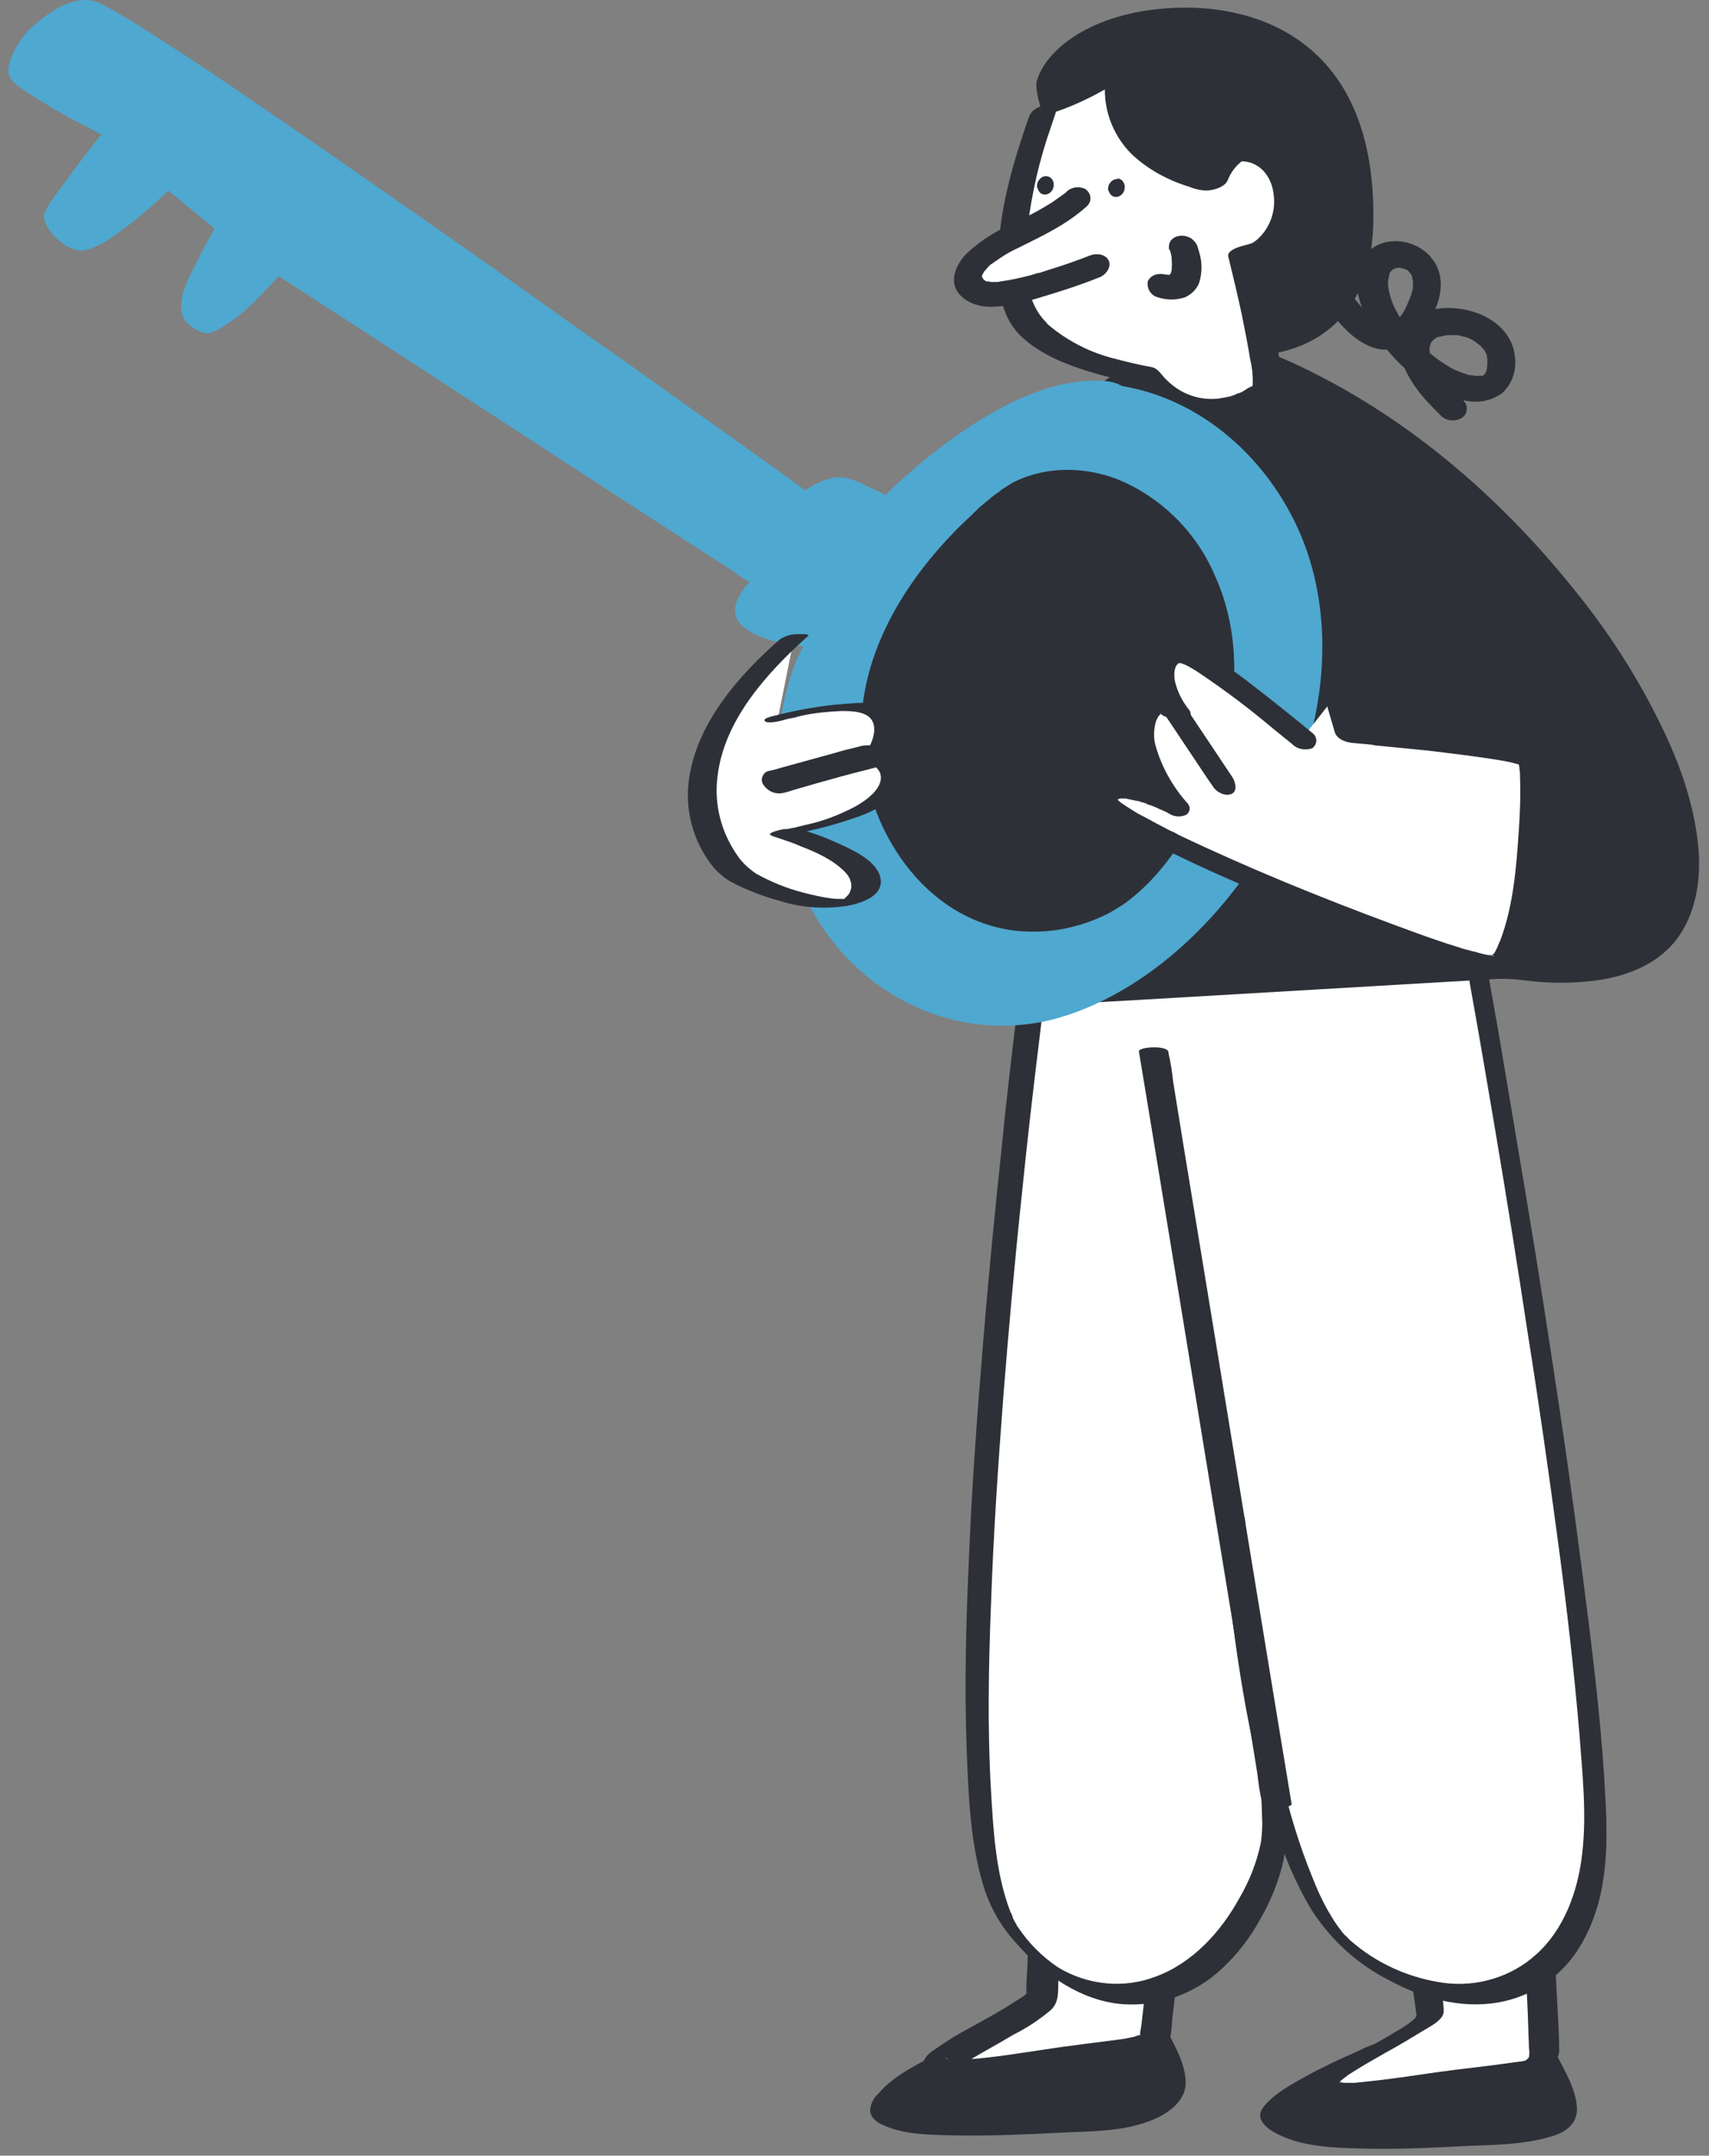 <svg xmlns="http://www.w3.org/2000/svg" width="165" height="208" viewBox="0 0 165 208" fill="none"><rect x="0" y="0" width="165" height="208" fill="#808080" stroke="none"/><g clip-path="url(#clip0_372_877)"><path d="M138.987 197.551L134.53 197.608C134.53 197.608 121.901 202.627 123.044 204.965C124.187 207.303 133.958 206.847 142.644 206.448C152.987 205.934 151.787 203.596 148.758 197.665L138.987 197.551Z" fill="#2E3038"></path><path d="M137.901 196.924C136.473 196.924 134.987 196.867 133.558 196.981C132.701 197.209 131.901 197.494 131.158 197.893C129.444 198.634 127.73 199.433 126.073 200.345C124.644 201.144 123.044 201.999 122.016 203.254C120.987 204.509 122.473 205.535 123.616 206.048C125.958 207.132 128.701 207.246 131.273 207.303C134.644 207.417 138.016 207.246 141.387 207.075C144.13 206.961 147.044 206.961 149.73 206.162C151.158 205.763 152.358 204.908 152.244 203.311C152.13 201.429 150.93 199.604 150.13 197.95C149.844 197.323 148.587 196.981 147.958 196.981L138.187 196.81C137.673 196.81 137.558 197.038 137.958 197.38C138.53 197.779 139.158 198.007 139.901 198.064L149.673 198.235L147.501 197.266C148.244 198.749 149.158 200.288 149.501 201.885C149.844 202.912 149.387 204.052 148.416 204.566C146.701 205.535 144.416 205.592 142.473 205.706C139.216 205.934 135.958 206.048 132.701 206.048C130.187 206.105 127.501 206.162 124.987 205.592C125.101 205.592 124.644 205.535 124.587 205.478C124.358 205.421 124.873 205.592 124.53 205.478C124.473 205.478 124.244 205.364 124.587 205.478C124.416 205.421 124.644 205.535 124.53 205.478C124.644 205.592 124.416 205.307 124.416 205.307C124.244 204.965 124.301 204.566 124.587 204.28C125.387 203.083 126.93 202.284 128.187 201.6C129.787 200.688 131.387 199.946 133.044 199.205C133.673 198.92 134.358 198.634 135.044 198.349C135.216 198.292 135.444 198.178 135.616 198.121C135.787 198.121 135.787 198.064 135.616 198.121C137.101 198.064 138.53 198.064 140.016 198.064C140.644 198.064 139.901 197.437 139.73 197.38C139.216 197.152 138.53 196.981 137.901 196.924Z" fill="#2E3038"></path><path d="M127.273 139.152C127.273 139.152 138.416 193.16 138.187 194.414C137.958 195.669 127.044 200.688 128.13 201.315C129.216 201.942 131.844 201.6 139.501 200.459C146.587 199.433 148.987 199.661 149.101 198.121C149.216 196.581 146.187 145.426 146.187 145.426L127.273 139.152Z" fill="white"></path><path d="M125.844 139.267C126.358 141.89 126.93 144.456 127.444 147.023C128.644 152.84 129.844 158.714 130.987 164.531C132.244 170.69 133.444 176.849 134.701 183.065C135.387 186.715 136.244 190.308 136.701 194.015C136.701 194.129 136.758 194.3 136.758 194.414C136.758 194.471 136.758 194.471 136.758 194.528C136.816 194.357 136.587 194.756 136.701 194.642C135.958 195.441 134.758 196.011 133.844 196.581C132.473 197.38 131.044 198.178 129.673 198.977C128.758 199.49 127.444 200.117 126.816 200.973C126.187 201.828 127.73 202.056 128.244 202.113C129.616 202.227 131.044 202.227 132.358 201.999C134.816 201.714 137.216 201.372 139.673 200.973C141.958 200.631 144.244 200.459 146.53 200.117C147.673 199.946 149.444 199.775 150.244 198.749C150.473 198.406 150.587 198.007 150.53 197.551C150.53 196.182 150.416 194.813 150.358 193.445C150.073 187.913 149.787 182.381 149.444 176.849C149.101 170.462 148.701 164.017 148.358 157.63C148.13 153.695 147.901 149.817 147.673 145.882L147.616 145.312C147.616 145.141 147.273 145.027 147.158 144.97L130.53 139.438L128.187 138.639C127.501 138.468 126.816 138.525 126.187 138.867C125.673 139.152 125.73 139.438 126.244 139.609L142.873 145.141L145.216 145.939L144.758 145.597L145.216 153.752C145.558 159.74 145.901 165.728 146.244 171.716C146.587 177.705 146.93 183.75 147.273 189.795C147.387 191.791 147.501 193.844 147.558 195.84C147.558 196.41 147.616 196.981 147.616 197.608C147.673 197.893 147.673 198.178 147.616 198.463C147.616 198.52 147.558 198.577 147.501 198.634C147.387 198.806 147.501 198.634 147.444 198.692C147.387 198.749 147.216 198.863 147.387 198.749C147.33 198.749 147.33 198.806 147.273 198.806C147.501 198.749 147.044 198.92 147.273 198.806L146.93 198.92C147.273 198.806 146.873 198.92 146.758 198.92L146.301 198.977C146.244 198.977 146.016 199.034 146.301 198.977L145.901 199.034C143.558 199.376 141.158 199.604 138.758 199.946C136.358 200.288 134.187 200.631 131.844 200.859C131.501 200.916 131.158 200.916 130.816 200.973C130.473 201.03 130.873 200.973 130.644 200.973H130.13H129.787C130.187 200.973 129.844 200.973 129.73 200.973L129.444 200.916C129.787 200.973 129.501 200.916 129.387 200.916C129.616 200.973 129.273 200.916 129.387 200.916C129.33 200.916 129.273 200.802 129.216 200.802C129.273 200.802 129.387 200.916 129.33 200.916C129.273 200.916 129.216 200.973 129.387 200.916C129.558 200.859 129.33 200.973 129.387 200.859C129.444 200.745 129.501 200.745 129.558 200.688C129.73 200.516 129.958 200.402 130.13 200.231C131.273 199.49 132.473 198.806 133.673 198.121C135.044 197.38 136.358 196.581 137.673 195.783C138.244 195.441 139.33 194.871 139.387 194.129C139.387 193.217 139.216 192.361 138.987 191.506C138.644 189.51 138.244 187.571 137.901 185.632C136.758 179.815 135.616 173.998 134.473 168.181C133.273 162.135 132.016 156.09 130.758 150.045C130.016 146.509 129.33 142.973 128.587 139.438L128.473 138.924C128.53 138.183 125.73 138.582 125.844 139.267Z" fill="#2E3038"></path><path d="M101.33 195.897L96.873 195.954C96.873 195.954 84.244 200.973 85.387 203.311C86.53 205.649 96.301 205.193 104.987 204.794C115.33 204.28 114.13 201.942 111.101 196.011L101.33 195.897Z" fill="#2E3038"></path><path d="M102.187 194.985C100.701 194.985 99.273 195.042 97.787 195.042C96.816 195.042 95.673 195.726 94.758 196.125C92.93 196.924 91.159 197.779 89.387 198.749C87.787 199.604 86.016 200.573 84.816 201.999C84.301 202.455 84.016 203.083 84.016 203.71C84.073 204.394 84.758 204.851 85.33 205.079C87.501 206.048 90.187 205.991 92.473 206.048C95.901 206.105 99.387 205.934 102.816 205.763C105.501 205.649 108.358 205.649 110.93 204.68C112.644 204.052 114.587 202.798 114.473 200.745C114.358 198.806 113.158 196.924 112.301 195.27C112.244 195.156 112.073 195.099 111.958 195.099L102.187 194.985C101.501 194.985 100.873 195.327 100.416 195.783C100.187 196.011 99.787 196.752 100.416 196.809L110.187 196.981L109.844 196.809C110.587 198.121 111.216 199.547 111.73 200.973C111.901 201.429 111.958 201.885 111.901 202.341C111.901 202.512 111.844 202.684 111.787 202.798C111.73 203.026 111.844 202.684 111.73 202.912C111.73 202.969 111.616 203.14 111.787 202.855C111.787 202.912 111.673 202.969 111.673 202.969C111.673 202.969 111.901 202.798 111.73 202.912C111.673 202.969 111.501 203.026 111.844 202.855C111.558 203.026 111.958 202.855 111.787 202.912C111.73 202.969 111.33 203.083 111.616 202.969C111.444 203.026 111.216 203.083 111.044 203.14C110.187 203.368 109.33 203.482 108.473 203.596C105.73 203.881 102.93 203.938 100.187 204.052C97.558 204.166 94.93 204.223 92.244 204.052C90.644 203.938 88.701 203.938 87.216 203.083C87.044 202.969 86.873 202.855 86.701 202.684C86.53 202.455 86.53 202.455 86.587 202.284C86.644 202.113 86.587 202.284 86.587 202.227C86.587 202.17 86.701 201.942 86.587 202.17C86.644 202.113 86.701 201.999 86.758 201.942C86.587 202.227 86.816 201.885 86.93 201.771C87.159 201.486 86.873 201.828 87.044 201.657C87.216 201.486 87.273 201.429 87.444 201.372L87.787 201.087C87.959 200.973 87.558 201.201 87.787 201.087L88.073 200.859C88.701 200.402 89.387 200.06 90.073 199.661C90.13 199.661 90.301 199.547 90.13 199.661L90.416 199.49L91.044 199.148L92.244 198.577C92.987 198.235 93.73 197.893 94.53 197.551C95.33 197.209 96.073 196.867 96.873 196.581L96.016 196.809L100.473 196.752C101.158 196.695 101.787 196.41 102.244 195.897C102.416 195.726 102.873 194.928 102.187 194.985Z" fill="#2E3038"></path><path d="M101.216 134.02C101.216 134.02 100.758 191.449 100.53 192.703C100.301 193.958 89.387 198.977 90.473 199.604C91.558 200.231 94.187 199.889 101.844 198.748C108.93 197.722 111.33 197.95 111.444 196.41C111.558 194.87 118.987 136.586 118.987 136.586L101.216 134.02Z" fill="white"></path><path d="M99.787 133.792L99.73 142.574C99.673 149.019 99.616 155.463 99.559 161.907C99.501 168.58 99.444 175.252 99.33 181.925C99.33 184.263 99.273 186.601 99.216 188.939C99.216 190.08 99.044 191.221 99.101 192.361C99.101 192.418 99.101 192.418 99.101 192.475C99.101 192.532 99.216 192.076 99.159 192.304C99.33 191.905 99.273 192.247 99.159 192.304C99.101 192.361 99.044 192.418 98.987 192.475C99.273 192.19 98.987 192.475 98.93 192.532C98.701 192.703 98.416 192.874 98.13 193.046C96.759 193.958 95.273 194.756 93.844 195.555C92.53 196.239 91.33 196.981 90.13 197.836C89.616 198.121 89.216 198.634 89.044 199.205C88.93 200.003 89.559 200.516 90.244 200.802C91.387 201.258 92.759 201.144 93.959 201.03C96.301 200.802 98.644 200.459 101.044 200.117C103.616 199.775 106.244 199.49 108.873 199.091C110.13 198.92 111.673 198.749 112.53 197.665C113.159 196.867 113.101 195.441 113.216 194.471C113.444 192.475 113.73 190.422 113.959 188.426C114.759 182.096 115.559 175.766 116.301 169.492C117.159 162.763 118.016 155.976 118.873 149.247L120.359 137.27L120.416 136.7C120.416 135.959 119.901 135.331 119.159 135.274L103.673 132.993L101.444 132.651C100.816 132.48 100.073 132.822 99.901 133.507C99.73 134.134 100.073 134.875 100.759 135.046C100.873 135.103 100.987 135.103 101.159 135.103L116.644 137.385L118.873 137.727L117.616 136.301C117.273 139.038 116.93 141.776 116.587 144.57C115.787 150.787 114.987 157.06 114.187 163.333C113.33 170.006 112.53 176.621 111.673 183.293C111.159 187.343 110.644 191.392 110.187 195.498C110.13 195.783 110.073 196.068 110.073 196.41C110.187 196.125 110.073 196.581 110.073 196.41C110.073 196.353 110.244 196.182 110.073 196.353C110.359 196.182 110.016 196.41 110.073 196.353C109.901 196.467 110.359 196.239 110.016 196.353C109.901 196.41 109.787 196.41 109.673 196.467C109.559 196.524 109.273 196.581 109.559 196.524C109.159 196.581 108.759 196.695 108.359 196.752C105.787 197.095 103.216 197.38 100.701 197.779C98.359 198.121 96.016 198.52 93.616 198.691C93.273 198.691 92.987 198.749 92.644 198.749H92.187C91.787 198.749 92.416 198.806 92.073 198.749L91.444 198.691C91.101 198.634 91.73 198.749 91.501 198.691C91.444 198.634 91.33 198.634 91.273 198.577C91.787 198.634 92.187 199.775 91.787 200.06C91.844 200.003 91.901 199.946 91.959 199.889C92.187 199.775 91.673 200.06 92.016 199.832C92.53 199.49 93.044 199.148 93.559 198.806C94.987 197.95 96.473 197.152 97.901 196.296C99.159 195.669 100.359 194.87 101.444 193.958C102.301 193.16 102.13 192.133 102.187 191.049C102.244 189.11 102.244 187.229 102.301 185.289C102.359 179.073 102.473 172.914 102.53 166.698C102.587 160.025 102.644 153.353 102.701 146.68L102.816 134.761V134.191C102.816 133.449 102.301 132.879 101.559 132.765C100.759 132.708 99.787 133.05 99.787 133.792Z" fill="#2E3038"></path><path d="M100.187 91.59C100.187 91.59 89.216 173.998 97.387 185.689C105.558 197.38 118.815 193.16 122.758 179.073C123.958 174.739 119.044 145.654 119.044 145.654C119.044 145.654 121.044 180.157 130.301 187.856C139.558 195.555 151.901 194.015 153.844 179.986C155.787 165.956 142.13 90.164 142.13 90.164L100.187 91.59Z" fill="white"></path><path d="M99.044 90.734C98.816 92.559 98.587 94.384 98.358 96.209C97.787 100.886 97.216 105.562 96.758 110.295C96.073 116.683 95.444 123.07 94.93 129.4C94.358 136.301 93.844 143.202 93.558 150.102C93.273 156.318 93.101 162.592 93.33 168.808C93.501 173.256 93.673 177.876 94.987 182.096C95.615 184.092 96.701 185.974 98.13 187.514C100.758 190.536 104.416 193.103 108.473 193.388C111.958 193.616 115.387 192.361 117.901 190.023C119.387 188.654 120.644 187.057 121.616 185.289C122.644 183.522 123.444 181.583 123.901 179.587C124.301 177.59 123.958 175.366 123.844 173.37C123.558 170.063 123.158 166.812 122.701 163.504C121.958 158.086 121.158 152.669 120.244 147.251C120.187 146.909 120.13 146.509 120.073 146.167C120.016 145.654 119.273 145.084 118.873 144.855C118.758 144.798 117.844 144.285 117.844 144.741C118.073 148.277 118.416 151.87 118.873 155.406C119.73 162.249 120.873 169.207 122.987 175.823C123.844 178.788 125.044 181.64 126.644 184.32C128.53 187.229 131.101 189.567 134.187 191.107C137.33 192.817 141.044 193.844 144.644 193.217C147.958 192.646 150.873 190.65 152.587 187.742C155.216 183.35 155.273 178.275 154.987 173.313C154.701 167.724 154.073 162.135 153.387 156.604C152.53 149.76 151.616 142.916 150.587 136.073C149.558 129.229 148.53 122.5 147.387 115.713C146.473 110.295 145.558 104.821 144.644 99.403C144.13 96.608 143.673 93.814 143.158 91.076C143.158 90.962 143.101 90.848 143.101 90.734C142.758 89.879 141.958 89.251 141.044 89.08L126.873 89.537L104.416 90.392L99.216 90.563C98.701 90.563 99.501 91.59 99.558 91.647C99.958 92.16 100.473 92.445 101.101 92.559L115.273 92.103L137.844 91.362L143.044 91.191L140.987 89.594C141.33 91.476 141.673 93.301 141.958 95.183C142.816 99.916 143.616 104.649 144.416 109.383C145.501 115.827 146.53 122.215 147.501 128.659C148.587 135.446 149.558 142.289 150.473 149.133C151.273 155.121 151.958 161.109 152.473 167.097C152.758 170.975 153.216 174.967 152.758 178.845C152.358 182.438 151.044 186.145 148.301 188.597C145.901 190.764 142.644 191.734 139.444 191.335C136.073 190.878 132.873 189.453 130.301 187.171C130.016 186.943 130.473 187.343 130.244 187.114C130.13 187 130.073 186.886 129.958 186.829L129.73 186.601C129.844 186.715 129.73 186.544 129.673 186.544L129.501 186.316C129.158 185.86 128.816 185.404 128.53 184.89C127.787 183.693 127.216 182.438 126.701 181.126C124.13 174.853 122.816 168.067 121.844 161.394C121.158 156.718 120.587 151.927 120.244 147.194C120.244 146.966 120.187 146.68 120.187 146.452L117.958 145.027C117.958 145.084 117.958 145.198 118.016 145.255C118.073 145.312 118.073 145.597 118.016 145.369C118.016 145.54 118.073 145.654 118.073 145.825C118.244 146.68 118.358 147.593 118.53 148.448C118.987 151.243 119.387 154.094 119.844 156.889C120.701 162.991 121.73 169.15 121.844 175.309C121.901 176.165 121.844 177.02 121.73 177.819C121.33 179.701 120.644 181.469 119.673 183.122C117.901 186.373 115.158 189.396 111.616 190.707C108.53 191.905 105.044 191.563 102.187 189.852C100.644 188.825 99.33 187.514 98.301 185.974C97.958 185.518 98.358 186.145 98.13 185.689C98.073 185.575 97.958 185.404 97.901 185.289L97.787 185.061C97.673 184.833 97.844 185.175 97.787 185.004C97.73 184.833 97.673 184.662 97.558 184.491C96.13 180.784 95.901 176.621 95.673 172.686C95.33 166.755 95.444 160.824 95.673 154.95C95.901 148.22 96.358 141.491 96.873 134.704C97.387 128.26 97.958 121.815 98.644 115.371C99.158 110.295 99.73 105.277 100.358 100.201C100.644 97.692 100.987 95.126 101.273 92.616C101.273 92.502 101.33 92.388 101.33 92.274C101.444 91.59 99.158 90.107 99.044 90.734Z" fill="#2E3038"></path><path d="M109.958 101.456L111.158 108.699L114.016 126.093L117.444 147.023L120.416 165.101L121.387 171.089C121.501 172.059 121.616 172.971 121.844 173.884C121.844 173.941 121.844 173.998 121.844 173.998C121.958 174.682 124.758 174.511 124.701 174.055L123.501 166.812L120.644 149.418L117.216 128.488L114.244 110.41L113.273 104.421C113.158 103.452 113.044 102.539 112.816 101.627C112.816 101.57 112.816 101.57 112.816 101.513C112.701 100.829 109.901 101 109.958 101.456Z" fill="#2E3038"></path><path d="M120.873 34.275C120.873 34.275 120.244 30.853 110.301 36.043C110.301 36.043 55.901 68.664 97.159 96.038L144.701 93.186C182.244 99.118 156.073 46.365 120.873 34.275Z" fill="#2E3038"></path><path d="M121.787 35.301C121.444 34.161 120.701 33.134 119.673 32.507C118.473 31.709 116.816 32.051 115.501 32.393C112.816 33.134 110.244 34.332 107.959 35.872C102.701 39.294 97.787 43.285 93.387 47.734C87.73 53.437 82.416 60.508 81.101 68.664C80.473 72.827 81.044 77.104 82.873 80.925C85.273 86.115 89.216 90.449 93.616 93.985C94.244 94.498 94.873 95.011 95.558 95.468L96.587 96.209C96.987 96.551 97.387 96.836 97.844 97.065C98.016 97.122 98.187 97.179 98.359 97.122L100.701 97.007L110.701 96.437L136.987 94.897L144.816 94.441C145.673 94.441 146.473 94.498 147.33 94.612C149.559 94.897 151.787 94.897 154.016 94.612C157.159 94.213 160.301 92.958 162.13 90.278C163.844 87.769 164.244 84.575 163.959 81.609C163.559 77.617 162.187 73.682 160.416 70.09C158.244 65.584 155.559 61.364 152.416 57.429C145.559 48.76 137.101 41.233 127.273 36.214C124.987 35.016 122.587 33.99 120.13 33.191C119.844 33.077 120.473 34.104 120.473 34.161C120.759 34.56 121.216 35.244 121.673 35.416C127.673 37.526 133.273 40.605 138.359 44.483C140.873 46.365 143.273 48.475 145.559 50.642C147.673 52.695 149.673 54.863 151.501 57.201C153.273 59.368 154.873 61.649 156.301 64.044C157.616 66.269 158.816 68.55 159.787 70.945C161.387 74.823 162.587 79.214 162.016 83.434C161.616 86.856 159.444 89.822 156.301 91.248C154.301 92.103 152.187 92.502 150.016 92.559C148.587 92.616 147.216 92.559 145.787 92.388C145.101 92.274 144.359 92.16 143.673 92.16C141.101 92.217 138.473 92.445 135.901 92.616L120.987 93.529L105.616 94.441L96.701 94.954H96.244L96.473 95.011C94.359 93.643 92.301 92.103 90.416 90.392C89.616 89.708 88.873 88.909 88.13 88.168C87.844 87.826 87.558 87.484 87.273 87.141C87.159 86.97 86.644 86.343 86.53 86.229C84.587 83.606 83.273 80.526 82.758 77.275C81.787 71.002 83.959 64.843 87.216 59.596C90.473 54.349 94.93 49.73 99.616 45.681C102.816 42.886 106.244 40.32 109.844 37.982C111.216 37.069 112.701 36.328 114.244 35.701C115.844 35.016 117.673 34.275 119.444 34.332C119.901 34.332 120.301 34.389 120.701 34.56C120.701 34.56 120.93 34.731 120.987 34.731C120.93 34.788 120.187 33.819 120.073 33.59C120.073 33.648 119.844 33.191 119.959 33.305C120.073 33.419 119.959 33.191 119.959 33.248C120.13 33.819 120.473 34.332 120.873 34.731C120.987 34.845 121.844 35.587 121.787 35.301Z" fill="#2E3038"></path><path d="M132.587 21.5C132.93 4.106 121.559 0.513 113.787 0.741C106.016 0.97 101.216 4.391 100.13 7.699C99.273 10.208 106.473 23.724 106.473 23.724L120.93 34.275C120.873 34.275 132.301 34.788 132.587 21.5Z" fill="#2E3038"></path><path d="M99.787 31.709C94.587 26.69 100.816 10.55 100.816 10.55C103.616 9.923 108.13 7.072 108.13 7.072C107.044 15.626 117.158 17.622 117.158 17.622C118.987 12.946 124.473 14.371 124.358 18.877C124.244 23.382 119.901 24.067 119.901 24.067C119.901 24.067 122.587 35.073 122.244 36.898C122.244 36.898 115.101 42.316 110.244 35.986C110.301 36.043 103.33 35.13 99.787 31.709Z" fill="white"></path><path d="M101.044 31.138C98.701 28.857 98.873 24.865 99.216 21.899C99.616 18.649 100.358 15.398 101.444 12.318C101.673 11.634 101.901 10.95 102.13 10.265L100.587 11.178C103.558 10.436 106.358 8.897 108.93 7.3L106.759 7.471C106.359 10.208 107.33 13.003 109.33 14.942C110.873 16.367 112.759 17.394 114.816 18.021C115.216 18.192 115.673 18.306 116.13 18.364C116.816 18.478 118.244 18.135 118.53 17.394C118.816 16.653 119.33 15.968 119.959 15.512C119.844 15.569 119.901 15.569 120.016 15.512C119.958 15.569 119.901 15.569 119.787 15.569C120.073 15.569 119.673 15.569 119.959 15.569C120.187 15.569 120.473 15.626 120.701 15.683C122.13 16.139 122.873 17.508 122.987 18.934C123.159 20.531 122.53 22.128 121.33 23.154C121.273 23.211 121.159 23.268 121.101 23.325L120.93 23.439C121.101 23.382 121.044 23.382 120.93 23.439L120.644 23.553C121.044 23.382 120.644 23.553 120.587 23.553C120.13 23.724 120.816 23.496 120.358 23.61C120.016 23.667 120.473 23.61 120.473 23.61C120.073 23.667 118.416 24.067 118.587 24.751C119.044 26.633 119.501 28.515 119.901 30.397C120.187 31.823 120.473 33.248 120.701 34.674C120.93 35.587 120.987 36.499 120.93 37.411L121.216 37.069C121.044 37.183 121.159 37.069 121.273 37.012C121.101 37.126 120.987 37.24 120.816 37.297C120.644 37.354 120.359 37.526 120.187 37.64C120.473 37.526 120.073 37.697 120.016 37.754C119.844 37.868 119.673 37.925 119.444 37.982C119.387 37.982 119.216 38.039 119.444 37.982L119.216 38.096L118.701 38.267C118.93 38.21 118.473 38.324 118.358 38.324C118.187 38.381 118.016 38.381 117.787 38.438C116.987 38.552 116.13 38.495 115.33 38.267C114.301 37.982 113.387 37.411 112.644 36.67C112.13 36.214 111.844 35.529 111.158 35.415C109.844 35.187 108.53 34.845 107.216 34.503C104.93 33.876 102.816 32.735 101.044 31.195C100.473 30.682 97.959 31.823 98.53 32.393C100.359 34.161 102.816 35.13 105.216 35.872C106.53 36.271 107.844 36.613 109.216 36.784L108.93 36.613C110.644 38.894 113.444 40.149 116.301 39.807C118.53 39.579 120.644 38.78 122.53 37.583C122.93 37.354 123.501 37.069 123.616 36.613C123.673 35.929 123.673 35.187 123.501 34.56C123.216 32.393 122.758 30.283 122.301 28.173C121.958 26.69 121.616 25.207 121.273 23.724L119.387 24.865C121.844 24.466 124.53 22.926 125.387 20.474C125.959 18.934 125.901 16.995 124.816 15.683C123.844 14.543 122.301 13.972 120.816 14.257C118.644 14.543 116.759 15.968 115.901 18.021L118.301 17.052C115.158 16.425 111.73 14.486 110.244 11.52C109.559 10.037 109.273 8.44 109.501 6.844C109.616 6.045 107.616 6.844 107.33 7.015C105.559 8.155 103.73 9.125 101.73 9.866C101.044 10.094 99.787 10.265 99.387 11.178C99.216 11.634 99.044 12.147 98.873 12.661C97.444 16.881 96.301 21.329 96.359 25.777C96.359 28.116 96.758 30.682 98.53 32.393C99.044 32.792 101.559 31.651 101.044 31.138Z" fill="#2E3038"></path><path d="M112.93 24.067C113.044 24.409 113.101 24.694 113.158 25.036L113.101 24.751C113.158 25.264 113.158 25.72 113.101 26.234L113.158 25.948C113.101 26.177 113.044 26.405 112.93 26.576L113.101 26.291C113.044 26.405 112.93 26.519 112.816 26.633L113.044 26.405C112.987 26.462 112.873 26.576 112.758 26.576L113.044 26.405C112.93 26.462 112.816 26.519 112.701 26.519L113.044 26.462C112.873 26.519 112.758 26.519 112.587 26.519H112.987C112.758 26.519 112.53 26.462 112.301 26.405L112.701 26.519H112.587C112.244 26.405 111.844 26.405 111.501 26.519C111.216 26.633 110.93 26.861 110.816 27.146C110.701 27.831 111.101 28.515 111.787 28.686C112.644 28.971 113.558 28.971 114.416 28.686C115.044 28.401 115.558 27.887 115.787 27.26C116.073 26.291 116.073 25.321 115.787 24.352C115.73 24.181 115.673 23.953 115.616 23.781C115.501 23.439 115.273 23.211 114.987 22.983C114.644 22.812 114.301 22.698 113.901 22.755C113.558 22.812 113.273 22.926 113.044 23.211C112.873 23.439 112.816 23.781 112.873 24.124L112.93 24.067Z" fill="#2E3038"></path><path d="M104.073 19.162C102.53 20.474 100.816 21.5 98.93 22.299C92.701 25.093 92.587 27.545 94.93 28.287C97.273 29.028 105.844 25.72 105.844 25.72" fill="white"></path><path d="M102.987 18.478C102.815 18.649 103.215 18.306 103.158 18.364C103.101 18.421 102.93 18.535 102.815 18.649C102.415 18.934 102.015 19.219 101.615 19.504C100.244 20.36 98.816 21.101 97.33 21.785C95.958 22.413 94.644 23.268 93.501 24.295C92.816 24.922 92.301 25.72 92.13 26.633C91.844 28.515 93.787 29.541 95.387 29.598C97.558 29.655 99.73 28.914 101.787 28.287C103.273 27.831 104.758 27.317 106.187 26.747C106.758 26.519 107.33 25.777 107.044 25.15C106.758 24.523 105.901 24.409 105.273 24.637C104.244 25.036 103.158 25.435 102.073 25.777L100.644 26.234L100.301 26.348H100.187L99.444 26.576C98.53 26.804 97.558 27.032 96.644 27.146L96.358 27.203C96.301 27.203 95.958 27.203 96.187 27.203C96.415 27.203 96.13 27.203 96.073 27.203H95.844H95.615C95.387 27.203 95.558 27.146 95.673 27.203C95.501 27.146 95.387 27.146 95.216 27.146C95.444 27.26 95.158 27.146 95.216 27.146L95.044 27.032L94.873 26.918C95.044 27.032 95.044 27.089 94.93 26.918C94.93 26.861 94.873 26.804 94.816 26.804C94.758 26.804 95.044 26.975 94.873 26.861C94.816 26.861 94.873 26.747 94.816 26.69C94.873 26.747 94.758 26.918 94.816 26.747C94.816 26.747 94.816 26.405 94.816 26.69C94.816 26.975 94.816 26.69 94.816 26.633C94.816 26.576 94.873 26.348 94.816 26.576C94.758 26.804 94.816 26.519 94.873 26.462C94.93 26.405 94.93 26.348 94.987 26.234C95.101 26.063 94.816 26.405 94.987 26.234C95.158 26.063 95.273 25.892 95.444 25.72C95.501 25.663 95.673 25.492 95.501 25.663C95.615 25.549 95.673 25.492 95.787 25.435C96.016 25.264 96.301 25.093 96.53 24.922C97.101 24.523 97.73 24.181 98.358 23.895C100.644 22.755 102.987 21.671 104.93 19.903C105.387 19.504 105.387 18.82 104.987 18.421C104.93 18.364 104.873 18.306 104.815 18.25C104.13 17.907 103.33 18.078 102.873 18.592L102.987 18.478Z" fill="#2E3038"></path><path d="M107.787 17.28C107.273 17.337 106.93 17.85 106.987 18.306C106.987 18.364 106.987 18.421 107.044 18.421C107.33 19.39 108.53 19.048 108.587 18.135C108.644 17.736 108.358 17.28 107.958 17.223C107.844 17.28 107.844 17.28 107.787 17.28Z" fill="#2E3038"></path><path d="M100.93 16.995C100.415 17.052 100.073 17.565 100.13 18.021C100.13 18.078 100.13 18.136 100.187 18.192C100.473 19.162 101.673 18.82 101.73 17.907C101.787 17.451 101.501 17.052 101.044 16.995C100.987 16.995 100.93 16.995 100.93 16.995Z" fill="#2E3038"></path><path d="M126.358 26.462C127.901 29.884 132.13 36.271 136.473 32.678C138.587 30.91 140.187 27.26 138.187 24.865C136.701 23.04 133.616 22.641 131.958 24.409C129.73 26.804 131.73 30.739 133.273 32.906C135.158 35.529 138.073 37.925 141.273 38.609C142.587 38.951 143.958 38.723 145.044 37.925C146.016 37.012 146.473 35.644 146.244 34.275C145.958 31.937 143.901 30.454 141.73 29.941C139.844 29.484 137.387 29.655 136.016 31.138C134.13 33.191 135.616 36.043 137.044 37.868C137.673 38.666 138.358 39.35 139.044 40.035C139.558 40.605 140.358 40.719 141.044 40.377C141.616 40.092 141.787 39.35 141.444 38.837C141.387 38.78 141.33 38.723 141.33 38.666C140.244 37.697 139.33 36.556 138.53 35.358C138.416 35.13 138.301 34.902 138.187 34.674C138.13 34.56 138.073 34.446 138.073 34.332C138.13 34.56 138.073 34.275 138.073 34.218C138.016 34.047 138.016 33.876 138.016 33.648C138.016 33.59 137.958 33.876 138.016 33.648C138.016 33.59 138.016 33.476 138.073 33.362C138.13 33.248 138.13 33.191 138.13 33.134C138.073 33.362 138.073 33.305 138.13 33.134C138.187 33.077 138.187 33.02 138.244 32.963C138.358 32.735 138.13 33.077 138.244 32.963C138.358 32.849 138.416 32.735 138.53 32.678C138.244 32.963 138.587 32.678 138.701 32.564C139.044 32.45 138.816 32.45 138.701 32.564C138.758 32.564 138.816 32.507 138.93 32.507L139.444 32.393C139.501 32.393 139.158 32.45 139.444 32.393L139.73 32.336C139.901 32.336 140.13 32.336 140.301 32.336H140.587C140.758 32.336 140.987 32.393 141.158 32.45L141.444 32.507C141.673 32.564 141.158 32.393 141.444 32.507C141.73 32.621 141.844 32.621 142.016 32.735L142.244 32.849C142.473 32.963 142.016 32.678 142.244 32.849C142.473 33.02 142.587 33.077 142.701 33.191L142.93 33.362C142.987 33.419 142.758 33.134 142.93 33.362C143.101 33.59 143.216 33.648 143.33 33.819C143.387 33.876 143.216 33.59 143.33 33.819C143.387 33.876 143.387 33.99 143.444 34.047C143.501 34.104 143.501 34.218 143.558 34.275C143.616 34.332 143.558 34.104 143.558 34.332C143.616 34.731 143.616 35.13 143.558 35.529C143.558 35.644 143.501 35.872 143.558 35.644C143.501 35.758 143.501 35.815 143.444 35.929C143.387 36.043 143.33 36.157 143.444 35.986C143.387 36.043 143.33 36.157 143.216 36.214H143.158C143.387 36.157 142.93 36.328 143.158 36.214C143.101 36.271 142.987 36.271 142.873 36.271C143.158 36.214 142.987 36.271 142.816 36.271H142.53C142.473 36.271 142.758 36.328 142.473 36.271C142.187 36.214 141.958 36.214 141.673 36.157H141.73L141.558 36.1L141.216 35.986C140.93 35.872 140.644 35.758 140.358 35.644C139.273 35.073 138.301 34.332 137.387 33.476C136.358 32.507 135.501 31.366 134.873 30.112C134.53 29.541 134.301 28.914 134.13 28.23C134.073 27.945 134.016 27.659 134.016 27.431C134.016 27.374 134.016 27.032 134.016 27.26C134.016 27.146 134.016 26.975 134.073 26.861C134.073 26.747 134.13 26.633 134.13 26.519C134.187 26.291 134.073 26.69 134.13 26.462C134.187 26.405 134.187 26.291 134.244 26.234C134.301 26.063 134.073 26.348 134.301 26.177C134.358 26.12 134.416 26.063 134.473 26.006C134.644 25.834 134.416 26.063 134.473 26.006L134.701 25.892C134.816 25.777 134.416 26.006 134.587 25.948L134.758 25.892L134.987 25.834C135.044 25.834 134.701 25.834 134.93 25.834C134.987 25.834 135.101 25.834 135.158 25.834C135.33 25.892 135.73 26.006 135.387 25.834C135.501 25.892 136.016 26.177 135.673 25.948C135.844 26.063 135.958 26.12 136.073 26.234C135.787 26.006 136.187 26.348 136.244 26.462C136.301 26.576 136.187 26.291 136.244 26.519C136.301 26.633 136.358 26.69 136.358 26.804C136.473 27.032 136.358 26.633 136.358 26.861C136.358 26.975 136.416 27.089 136.416 27.203C136.416 27.317 136.416 27.545 136.416 27.431C136.416 27.317 136.416 27.602 136.416 27.659C136.416 27.945 136.301 28.23 136.244 28.458C136.301 28.344 136.13 28.686 136.13 28.743C136.073 28.857 136.016 29.028 135.958 29.142C135.844 29.484 135.673 29.826 135.501 30.112C135.216 30.568 134.816 30.967 134.358 31.252C134.13 31.366 134.473 31.195 134.244 31.309C134.13 31.366 134.073 31.366 133.958 31.423C134.244 31.366 134.016 31.48 133.901 31.423C133.73 31.309 134.13 31.48 133.844 31.423C133.787 31.423 133.444 31.366 133.673 31.423C133.901 31.48 133.558 31.366 133.501 31.366C133.444 31.366 133.273 31.252 133.158 31.195C132.93 31.081 133.273 31.309 133.044 31.138C132.816 30.967 132.701 30.853 132.473 30.739L132.301 30.568L132.073 30.34C131.73 29.941 131.387 29.541 131.044 29.142C130.873 28.971 130.758 28.743 130.644 28.572C130.587 28.458 130.53 28.344 130.473 28.287C130.358 28.116 130.53 28.401 130.358 28.116C129.958 27.488 129.616 26.861 129.273 26.177C129.216 26.063 129.158 25.948 129.101 25.834C128.473 24.409 125.73 25.093 126.473 26.69L126.358 26.462Z" fill="#2E3038"></path><path d="M104.587 37.526C94.93 37.526 84.93 48.874 84.93 48.874C83.616 48.133 82.301 47.506 80.873 46.935C78.758 46.137 76.987 48.304 76.987 48.304C76.987 48.304 11.73 1.369 7.844 0.798C3.958 0.228 1.673 5.019 2.073 6.387C2.473 7.756 11.158 12.147 11.158 12.147C11.158 12.147 5.558 19.105 5.558 20.075C5.558 21.044 7.101 23.154 9.044 23.325C10.987 23.496 17.158 17.166 17.158 17.166L22.187 21.215C22.187 21.215 19.101 26.405 18.93 28.344C18.758 30.283 20.073 30.853 21.273 31.252C22.473 31.651 27.616 25.321 27.616 25.321L73.844 55.319C73.844 55.319 71.73 56.859 72.473 58.798C73.216 60.737 78.816 61.478 78.816 61.478C74.358 69.918 74.13 89.936 90.701 96.665C107.273 103.395 124.644 84.347 126.358 65.869C128.073 47.392 114.244 37.526 104.587 37.526ZM118.301 74.481C110.016 95.468 88.873 95.753 83.044 78.131C77.216 60.508 96.358 47.335 96.358 47.335C108.644 38.324 126.587 53.494 118.301 74.481Z" fill="#4FA8CF"></path><path d="M105.673 36.727C101.444 36.784 97.444 38.723 93.959 40.947C90.873 42.943 88.016 45.282 85.387 47.848C84.873 48.361 84.301 48.931 83.844 49.502L86.13 48.133C85.501 47.734 84.816 47.392 84.13 47.106C83.101 46.593 81.844 45.909 80.644 46.08C78.873 46.308 77.044 47.677 75.901 48.989L78.187 47.62C77.33 46.992 76.473 46.422 75.673 45.795C73.387 44.198 71.159 42.544 68.873 40.947C65.616 38.666 62.416 36.328 59.159 34.047C55.33 31.366 51.559 28.686 47.73 25.948C43.787 23.154 39.844 20.417 35.844 17.622C32.13 15.056 28.473 12.489 24.759 9.98C21.787 7.927 18.816 5.931 15.787 3.992C13.959 2.794 12.073 1.597 10.13 0.57C9.559 0.228 8.93 0 8.244 0C6.587 0 5.044 1.027 3.787 1.996C2.701 2.851 1.844 3.878 1.273 5.133C0.987 5.76 0.587 6.73 0.93 7.414C1.273 8.098 2.13 8.554 2.701 8.954C4.644 10.208 6.587 11.349 8.644 12.375C9.044 12.604 9.444 12.832 9.901 13.003L9.959 12.775C9.044 13.858 8.187 14.999 7.33 16.139C6.701 16.995 6.073 17.85 5.444 18.706C4.987 19.276 4.587 19.903 4.301 20.588C4.073 21.386 4.816 22.356 5.33 22.869C6.073 23.61 7.273 24.409 8.359 24.124C9.387 23.781 10.301 23.325 11.159 22.641C12.13 21.956 13.101 21.215 14.016 20.417C15.387 19.276 16.644 18.021 17.901 16.767L15.787 18.021L19.901 21.386C20.13 21.557 20.416 21.785 20.644 22.014C20.701 22.07 20.759 22.128 20.759 22.014C20.759 22.07 20.644 22.185 20.644 22.242C20.13 23.097 19.616 23.953 19.216 24.865C18.301 26.69 16.13 30.169 18.701 31.651C19.101 31.937 19.559 32.108 20.016 32.165C20.416 32.108 20.873 31.937 21.216 31.709C22.359 31.024 23.444 30.226 24.416 29.256C25.844 27.831 27.216 26.348 28.473 24.808L26.187 26.177L30.759 29.142L41.844 36.328L55.159 44.996L66.759 52.524L70.587 54.977C71.159 55.433 71.73 55.832 72.416 56.174L72.473 56.231L73.216 55.433C71.844 56.459 69.901 58.798 71.673 60.395C73.044 61.649 75.33 62.048 77.101 62.334C77.273 62.334 77.444 62.391 77.616 62.391C77.559 62.276 77.101 63.246 77.044 63.36C76.701 64.158 76.416 64.957 76.187 65.812C75.616 67.694 75.273 69.633 75.101 71.629C74.359 80.868 77.673 90.62 85.844 95.753C90.473 98.718 96.073 99.688 101.387 98.433C107.101 97.007 112.359 93.358 116.359 89.137C124.587 80.526 129.73 67.466 126.873 55.547C124.759 46.65 117.559 38.78 108.301 37.24C107.559 36.784 106.644 36.727 105.673 36.727C105.159 36.727 104.587 37.24 104.13 37.526C104.016 37.583 103.216 38.324 103.501 38.324C110.93 38.381 117.901 43.343 121.616 49.502C126.987 58.398 126.016 69.576 121.844 78.701C117.959 87.255 110.701 95.924 100.816 96.951C91.73 97.92 83.216 91.932 79.673 83.777C76.816 76.99 76.587 69.405 79.101 62.505C79.33 61.877 79.616 61.193 79.959 60.566C80.016 60.508 79.959 60.452 79.901 60.452C78.301 60.28 76.701 59.824 75.216 59.14C74.359 58.684 73.501 58.113 73.444 57.03C73.444 56.459 73.673 55.832 74.016 55.376C74.13 55.205 74.301 55.091 74.416 54.92C74.359 54.92 74.244 55.091 74.416 54.92C74.473 54.92 74.13 55.148 74.244 55.034C74.359 54.92 75.101 54.349 74.987 54.235L70.416 51.27L59.273 44.255L45.959 35.644L34.359 28.116L30.587 25.663C30.016 25.207 29.444 24.808 28.759 24.466L28.701 24.409C28.473 24.238 27.844 24.694 27.673 24.808C27.216 25.093 26.759 25.435 26.416 25.834C25.901 26.519 25.33 27.146 24.759 27.773C24.187 28.401 23.787 28.857 23.273 29.37C23.044 29.655 22.759 29.884 22.473 30.169L22.187 30.397L21.844 30.682C21.959 30.625 21.559 30.853 21.901 30.682C21.959 30.625 22.416 30.34 22.301 30.454C22.416 30.34 22.473 30.454 22.359 30.397C22.244 30.34 22.016 30.283 21.844 30.226C21.044 29.998 20.416 29.37 20.13 28.572C19.673 27.089 20.759 25.264 21.444 23.953C22.016 22.755 22.644 21.614 23.33 20.474V20.36L18.301 16.311C17.901 15.968 16.416 17.28 16.187 17.508C15.387 18.364 14.53 19.162 13.616 19.96C12.93 20.588 12.13 21.272 11.444 21.785L11.159 22.014C10.93 22.185 11.444 21.842 11.101 22.07L10.873 22.242C11.159 22.07 10.816 22.299 10.759 22.299C10.587 22.413 10.816 22.299 10.701 22.356C10.587 22.413 10.473 22.47 10.359 22.47C9.33 22.584 8.244 21.785 7.616 21.044C7.216 20.531 6.53 19.732 6.816 19.048C7.101 18.478 7.444 17.907 7.844 17.394C8.359 16.596 8.93 15.854 9.559 15.056C10.473 13.915 11.33 12.718 12.244 11.577C12.301 11.52 12.359 11.463 12.301 11.349C10.93 10.665 9.559 9.923 8.244 9.182C7.216 8.611 6.187 7.984 5.159 7.3C4.473 6.901 3.844 6.444 3.33 5.817C2.93 5.19 3.387 4.22 3.673 3.593C3.901 3.137 4.187 2.68 4.473 2.224C4.644 2.053 4.759 1.882 4.987 1.711C4.816 1.882 4.816 1.825 5.044 1.711C5.901 1.426 6.816 1.54 7.559 1.939C9.387 2.909 11.159 3.992 12.873 5.133C15.73 6.958 18.587 8.897 21.387 10.779C28.873 15.854 36.244 20.987 43.616 26.177C50.701 31.195 57.787 36.157 64.873 41.233C67.273 42.943 69.673 44.654 72.13 46.422C72.873 46.992 73.673 47.506 74.473 48.076C74.873 48.361 75.273 48.703 75.673 48.931C75.73 48.989 75.787 48.989 75.844 49.045C76.073 49.217 76.701 48.76 76.873 48.646C77.33 48.361 77.787 48.019 78.13 47.62C78.244 47.506 78.016 47.734 78.187 47.563C78.359 47.392 78.073 47.563 78.301 47.449C78.244 47.506 77.959 47.734 77.959 47.677C78.244 47.563 78.53 47.506 78.816 47.506C79.273 47.506 79.73 47.62 80.187 47.848C81.444 48.304 82.587 48.874 83.73 49.559C83.959 49.673 84.587 49.274 84.759 49.16C85.216 48.874 85.673 48.532 86.016 48.133L86.073 48.076L86.13 48.019C86.359 47.791 86.587 47.506 86.873 47.278C87.73 46.422 88.53 45.624 89.444 44.882C91.844 42.715 94.53 40.89 97.501 39.579C99.387 38.723 101.444 38.324 103.501 38.267C104.016 38.267 104.644 37.754 105.044 37.468C105.159 37.468 106.016 36.727 105.673 36.727Z" fill="#4FA8CF"></path><path d="M117.101 75.165C115.273 79.728 112.473 84.404 108.473 87.255C108.301 87.37 107.844 87.655 107.558 87.826C107.273 87.997 106.873 88.225 106.473 88.396C105.615 88.795 104.701 89.137 103.787 89.365C101.958 89.879 100.073 89.993 98.187 89.822C89.216 88.852 83.501 79.899 83.158 71.458C82.758 62.904 87.844 55.148 93.958 49.559C93.787 49.673 94.13 49.388 94.187 49.331L94.53 48.989C94.758 48.76 95.044 48.589 95.273 48.361L95.558 48.133L95.673 48.019C95.787 47.905 95.387 48.247 95.615 48.076C95.844 47.905 95.958 47.791 96.13 47.677C96.301 47.563 96.987 47.106 96.415 47.449C96.816 47.164 97.273 46.878 97.73 46.593C101.158 44.825 105.387 44.996 108.815 46.65C112.587 48.475 115.615 51.612 117.273 55.49C119.444 60.223 119.615 65.641 118.473 70.66C118.13 72.314 117.673 73.739 117.101 75.165C116.987 75.45 118.073 74.88 118.13 74.88C118.53 74.652 119.273 74.253 119.501 73.739C121.615 68.379 122.358 62.447 120.758 56.859C119.558 52.41 116.758 48.589 112.873 46.08C109.387 43.856 105.101 43.285 101.158 44.54C100.015 44.939 98.873 45.453 97.844 46.08C97.216 46.422 96.644 46.821 96.073 47.278C96.415 47.05 96.244 47.164 96.187 47.221C95.387 47.791 94.644 48.361 93.901 48.989C87.558 54.235 81.787 61.592 80.987 70.032C80.073 78.986 85.273 89.365 94.644 91.305C104.244 93.301 113.33 85.716 117.673 77.846C118.415 76.534 119.044 75.165 119.615 73.739C119.73 73.397 118.644 73.968 118.587 74.025C118.015 74.31 117.273 74.709 117.101 75.165Z" fill="#4FA8CF"></path><path d="M125.73 71.23C125.73 71.23 118.13 64.843 114.987 63.303C111.844 61.763 110.701 64.786 113.559 68.55C113.559 68.55 110.816 66.097 110.13 69.519C109.444 72.941 113.444 77.56 113.444 77.56C113.444 77.56 106.987 74.253 106.416 76.819C105.844 79.385 141.844 93.643 144.759 93.186C147.673 92.73 148.873 74.424 147.787 73.226C146.701 72.028 130.187 70.66 130.187 70.66L129.101 66.953" fill="white"></path><path d="M126.701 70.717C124.758 69.12 122.758 67.523 120.758 65.983C119.387 64.9 117.958 63.93 116.473 63.018C115.044 62.162 112.758 61.136 111.273 62.505C109.501 64.158 111.273 67.295 112.358 68.835L114.53 68.094C113.673 67.295 112.53 66.782 111.387 66.725C109.501 66.725 108.701 68.493 108.701 70.147C108.701 71.972 109.558 73.739 110.473 75.279C110.987 76.192 111.616 77.047 112.301 77.846L114.13 76.876C112.758 76.135 111.273 75.564 109.787 75.165C108.816 74.823 107.73 74.766 106.701 74.937C105.901 75.108 105.044 75.678 105.044 76.591C105.044 77.389 105.787 78.017 106.358 78.416C107.33 79.157 108.358 79.785 109.387 80.355C116.244 84.062 123.558 86.97 130.816 89.765C134.016 91.019 137.273 92.217 140.587 93.244C141.673 93.586 142.758 93.871 143.844 94.099C144.816 94.27 145.787 94.327 146.53 93.586C147.444 92.616 147.844 91.076 148.13 89.822C148.587 87.826 148.93 85.83 149.158 83.777C149.387 81.781 149.501 79.785 149.558 77.731C149.673 76.363 149.558 74.994 149.273 73.625C148.93 72.314 147.558 71.972 146.416 71.686C144.758 71.287 143.044 71.002 141.33 70.831C137.73 70.318 134.13 69.975 130.473 69.69L129.787 69.633L131.501 70.66L130.416 66.953C130.073 65.812 127.33 65.47 127.787 66.953L128.873 70.66C129.101 71.344 129.958 71.629 130.587 71.686L131.216 71.743L131.901 71.8L132.358 71.857C131.958 71.8 132.587 71.857 132.701 71.915C134.416 72.086 136.187 72.257 137.901 72.428C139.787 72.656 141.673 72.884 143.616 73.169C144.358 73.283 145.158 73.397 145.901 73.568L146.758 73.796C146.244 73.682 146.987 73.91 147.101 73.91C147.387 73.968 146.758 73.682 146.987 73.853C146.987 73.853 146.701 73.568 146.644 73.568C146.587 73.568 146.587 73.283 146.587 73.511C146.587 73.625 146.644 73.682 146.644 73.796C146.587 73.454 146.701 74.025 146.701 74.196C146.758 74.538 146.758 74.823 146.758 75.108C146.816 76.762 146.758 78.359 146.644 80.013C146.416 83.549 146.13 87.312 144.873 90.677C144.758 90.962 144.644 91.191 144.53 91.476C144.473 91.59 144.416 91.704 144.358 91.818C144.416 91.704 144.244 92.046 144.358 91.818C144.301 91.932 144.301 91.932 144.244 91.989L144.016 92.217C144.187 92.16 143.844 92.388 144.016 92.217C143.73 92.331 144.358 92.16 144.187 92.217C144.416 92.274 143.787 92.274 144.187 92.217C144.016 92.16 143.901 92.16 143.73 92.16C143.33 92.103 142.93 91.989 142.53 91.875C142.416 91.818 141.958 91.704 142.473 91.875L142.073 91.761L141.216 91.533C140.587 91.305 139.901 91.133 139.273 90.905C137.73 90.392 136.187 89.822 134.644 89.251C127.558 86.628 120.53 83.777 113.73 80.526C114.073 80.697 113.501 80.412 113.444 80.355L112.93 80.127C112.587 79.956 112.301 79.785 111.958 79.614C111.387 79.328 110.816 78.986 110.244 78.701C109.673 78.416 109.273 78.131 108.816 77.846C108.644 77.731 108.473 77.617 108.301 77.503C108.587 77.731 108.13 77.389 108.301 77.503L108.073 77.332C107.958 77.218 107.844 77.104 107.787 77.047C108.13 77.332 107.901 77.218 107.844 77.104C107.73 76.876 107.901 77.218 107.844 77.161C107.787 76.933 107.901 77.446 107.844 77.218C107.901 77.56 107.844 77.275 107.958 77.104C107.844 77.275 108.016 77.104 108.016 77.047C107.901 77.161 108.016 77.047 108.073 77.047C107.787 77.161 108.473 76.99 108.13 77.047C108.301 77.047 108.473 77.047 108.644 77.047C108.873 77.047 108.301 76.99 108.701 77.047L108.93 77.104C109.216 77.161 109.444 77.218 109.73 77.275C110.13 77.389 109.558 77.218 109.844 77.275L110.187 77.389C110.416 77.446 110.644 77.503 110.816 77.617C111.216 77.731 111.616 77.903 111.958 78.074C112.244 78.188 112.53 78.302 112.816 78.473C113.101 78.644 112.473 78.302 112.816 78.473C113.33 78.815 113.901 78.872 114.473 78.644C114.816 78.473 114.987 78.017 114.758 77.674C114.758 77.617 114.701 77.56 114.644 77.503C113.216 75.906 112.13 73.968 111.558 71.915C111.387 71.287 111.387 70.66 111.501 70.032C111.558 69.69 111.673 69.405 111.844 69.12C111.901 69.063 112.073 68.892 112.016 68.892C111.958 68.892 112.073 68.835 112.13 68.892C112.187 68.949 112.073 68.892 111.958 68.892H112.073C111.844 68.835 111.844 68.835 112.016 68.892C112.073 68.949 112.187 68.949 112.244 69.006C112.301 69.063 112.358 69.12 112.473 69.12C112.701 69.234 112.244 68.949 112.416 69.063L112.587 69.177C113.044 69.633 113.73 69.804 114.416 69.633C114.816 69.519 115.044 69.12 114.93 68.721C114.873 68.607 114.873 68.55 114.758 68.436C114.13 67.637 113.673 66.725 113.444 65.755C113.33 65.242 113.33 64.444 113.673 64.101C113.73 64.044 113.787 63.987 113.844 63.987C113.787 63.987 113.901 63.987 113.901 63.987C113.958 63.987 113.958 63.987 114.016 63.987L114.473 64.158C114.816 64.329 115.501 64.729 115.901 65.014C118.358 66.668 120.701 68.436 122.93 70.318C123.558 70.831 124.13 71.287 124.758 71.8C125.273 72.314 126.016 72.428 126.701 72.2C127.273 71.743 127.158 71.059 126.701 70.717Z" fill="#2E3038"></path><path d="M118.987 74.994L114.758 68.664L114.13 67.751C113.787 67.238 112.93 66.839 112.358 67.124C111.787 67.409 111.958 68.264 112.301 68.721L116.53 75.051L117.158 75.964C117.501 76.477 118.358 76.876 118.93 76.591C119.501 76.306 119.273 75.45 118.987 74.994Z" fill="#2E3038"></path><path d="M75.101 69.348C75.101 69.348 84.301 67.01 85.616 69.348C86.416 70.774 84.701 73.055 84.701 73.055C84.701 73.055 88.53 74.196 85.159 77.047C82.187 79.499 75.787 80.412 75.787 80.412C75.787 80.412 84.587 82.921 83.558 85.773C82.301 89.365 72.301 85.43 71.044 84.29C68.073 81.495 63.444 73.34 76.644 61.649" fill="white"></path><path d="M75.501 69.519L76.13 69.348L76.758 69.234L76.93 69.177L77.387 69.063C78.644 68.778 79.958 68.664 81.216 68.607C82.073 68.607 83.444 68.607 84.073 69.348C84.93 70.432 83.958 72.2 83.273 73.112C83.216 73.169 83.216 73.226 83.273 73.283C83.958 73.454 84.587 73.91 84.93 74.481C85.558 75.964 83.501 77.332 82.416 77.903C80.987 78.644 79.501 79.214 77.958 79.556C77.616 79.614 77.33 79.728 76.987 79.784C76.93 79.784 76.873 79.842 76.816 79.842L76.473 79.899C76.301 79.956 75.216 80.127 76.016 79.956C75.501 80.013 75.044 80.127 74.587 80.298C74.358 80.412 74.187 80.526 74.53 80.64C74.53 80.64 74.416 80.583 74.644 80.697L75.33 80.925C76.016 81.153 76.701 81.381 77.33 81.666C78.816 82.237 80.473 82.978 81.616 84.176C82.016 84.575 82.244 85.145 82.187 85.659C82.13 85.944 82.016 86.229 81.844 86.4C81.73 86.514 81.673 86.571 81.558 86.685C81.501 86.742 81.444 86.742 81.387 86.799C81.387 86.799 81.787 86.685 81.616 86.742C81.444 86.799 81.844 86.742 81.558 86.742H81.444C81.044 86.742 80.644 86.742 80.244 86.685C79.33 86.571 78.416 86.343 77.501 86.115C75.958 85.716 74.416 85.088 72.987 84.29C72.244 83.777 71.558 83.149 71.101 82.408C69.616 80.241 68.93 77.56 69.273 74.937C69.901 69.462 74.073 64.9 78.016 61.364C78.301 61.136 77.044 61.193 76.987 61.193C76.358 61.193 75.787 61.364 75.273 61.706C71.387 65.128 67.501 69.519 66.587 74.766C66.073 77.617 66.701 80.583 68.358 82.978C68.873 83.777 69.616 84.518 70.473 85.031C72.073 85.887 73.73 86.514 75.444 86.97C77.444 87.598 79.616 87.712 81.673 87.427C82.987 87.198 85.444 86.514 84.987 84.632C84.587 82.978 82.187 81.952 80.816 81.324C79.558 80.754 78.301 80.298 76.987 79.956L75.501 80.64C77.844 80.298 80.187 79.728 82.473 78.929C83.958 78.473 85.273 77.731 86.53 76.819C87.387 76.135 88.587 74.823 87.73 73.682C87.273 73.226 86.758 72.884 86.13 72.656C86.244 72.713 86.073 72.827 86.244 72.713C86.301 72.656 86.358 72.599 86.358 72.485C86.53 72.257 86.644 72.028 86.816 71.743C87.158 71.116 87.387 70.375 87.33 69.69C87.101 67.352 83.101 67.808 81.501 67.922C79.216 68.094 76.987 68.493 74.758 69.063C74.587 69.12 73.616 69.291 73.844 69.576C74.073 69.861 75.33 69.576 75.501 69.519Z" fill="#2E3038"></path><path d="M84.359 71.972C83.844 71.857 83.273 71.914 82.758 72.085C82.016 72.257 81.33 72.428 80.587 72.656C78.93 73.112 77.273 73.568 75.616 74.025C75.159 74.139 74.758 74.31 74.301 74.367C73.844 74.424 73.501 74.88 73.558 75.336C73.558 75.45 73.616 75.564 73.673 75.678C74.073 76.306 74.758 76.648 75.501 76.534C75.844 76.477 76.187 76.363 76.53 76.249L78.701 75.621C80.301 75.165 81.959 74.709 83.558 74.31C83.844 74.253 84.13 74.139 84.473 74.082L84.758 74.025C84.816 74.025 84.816 74.025 84.873 74.025C84.701 74.082 84.473 74.025 84.301 73.968C84.873 74.139 85.673 73.968 85.73 73.283C85.787 72.599 84.987 72.143 84.359 71.972Z" fill="#2E3038"></path></g><defs><clipPath id="clip0_372_877"><rect width="163.245" height="207.34" fill="white" transform="translate(0.798)"></rect></clipPath></defs></svg>